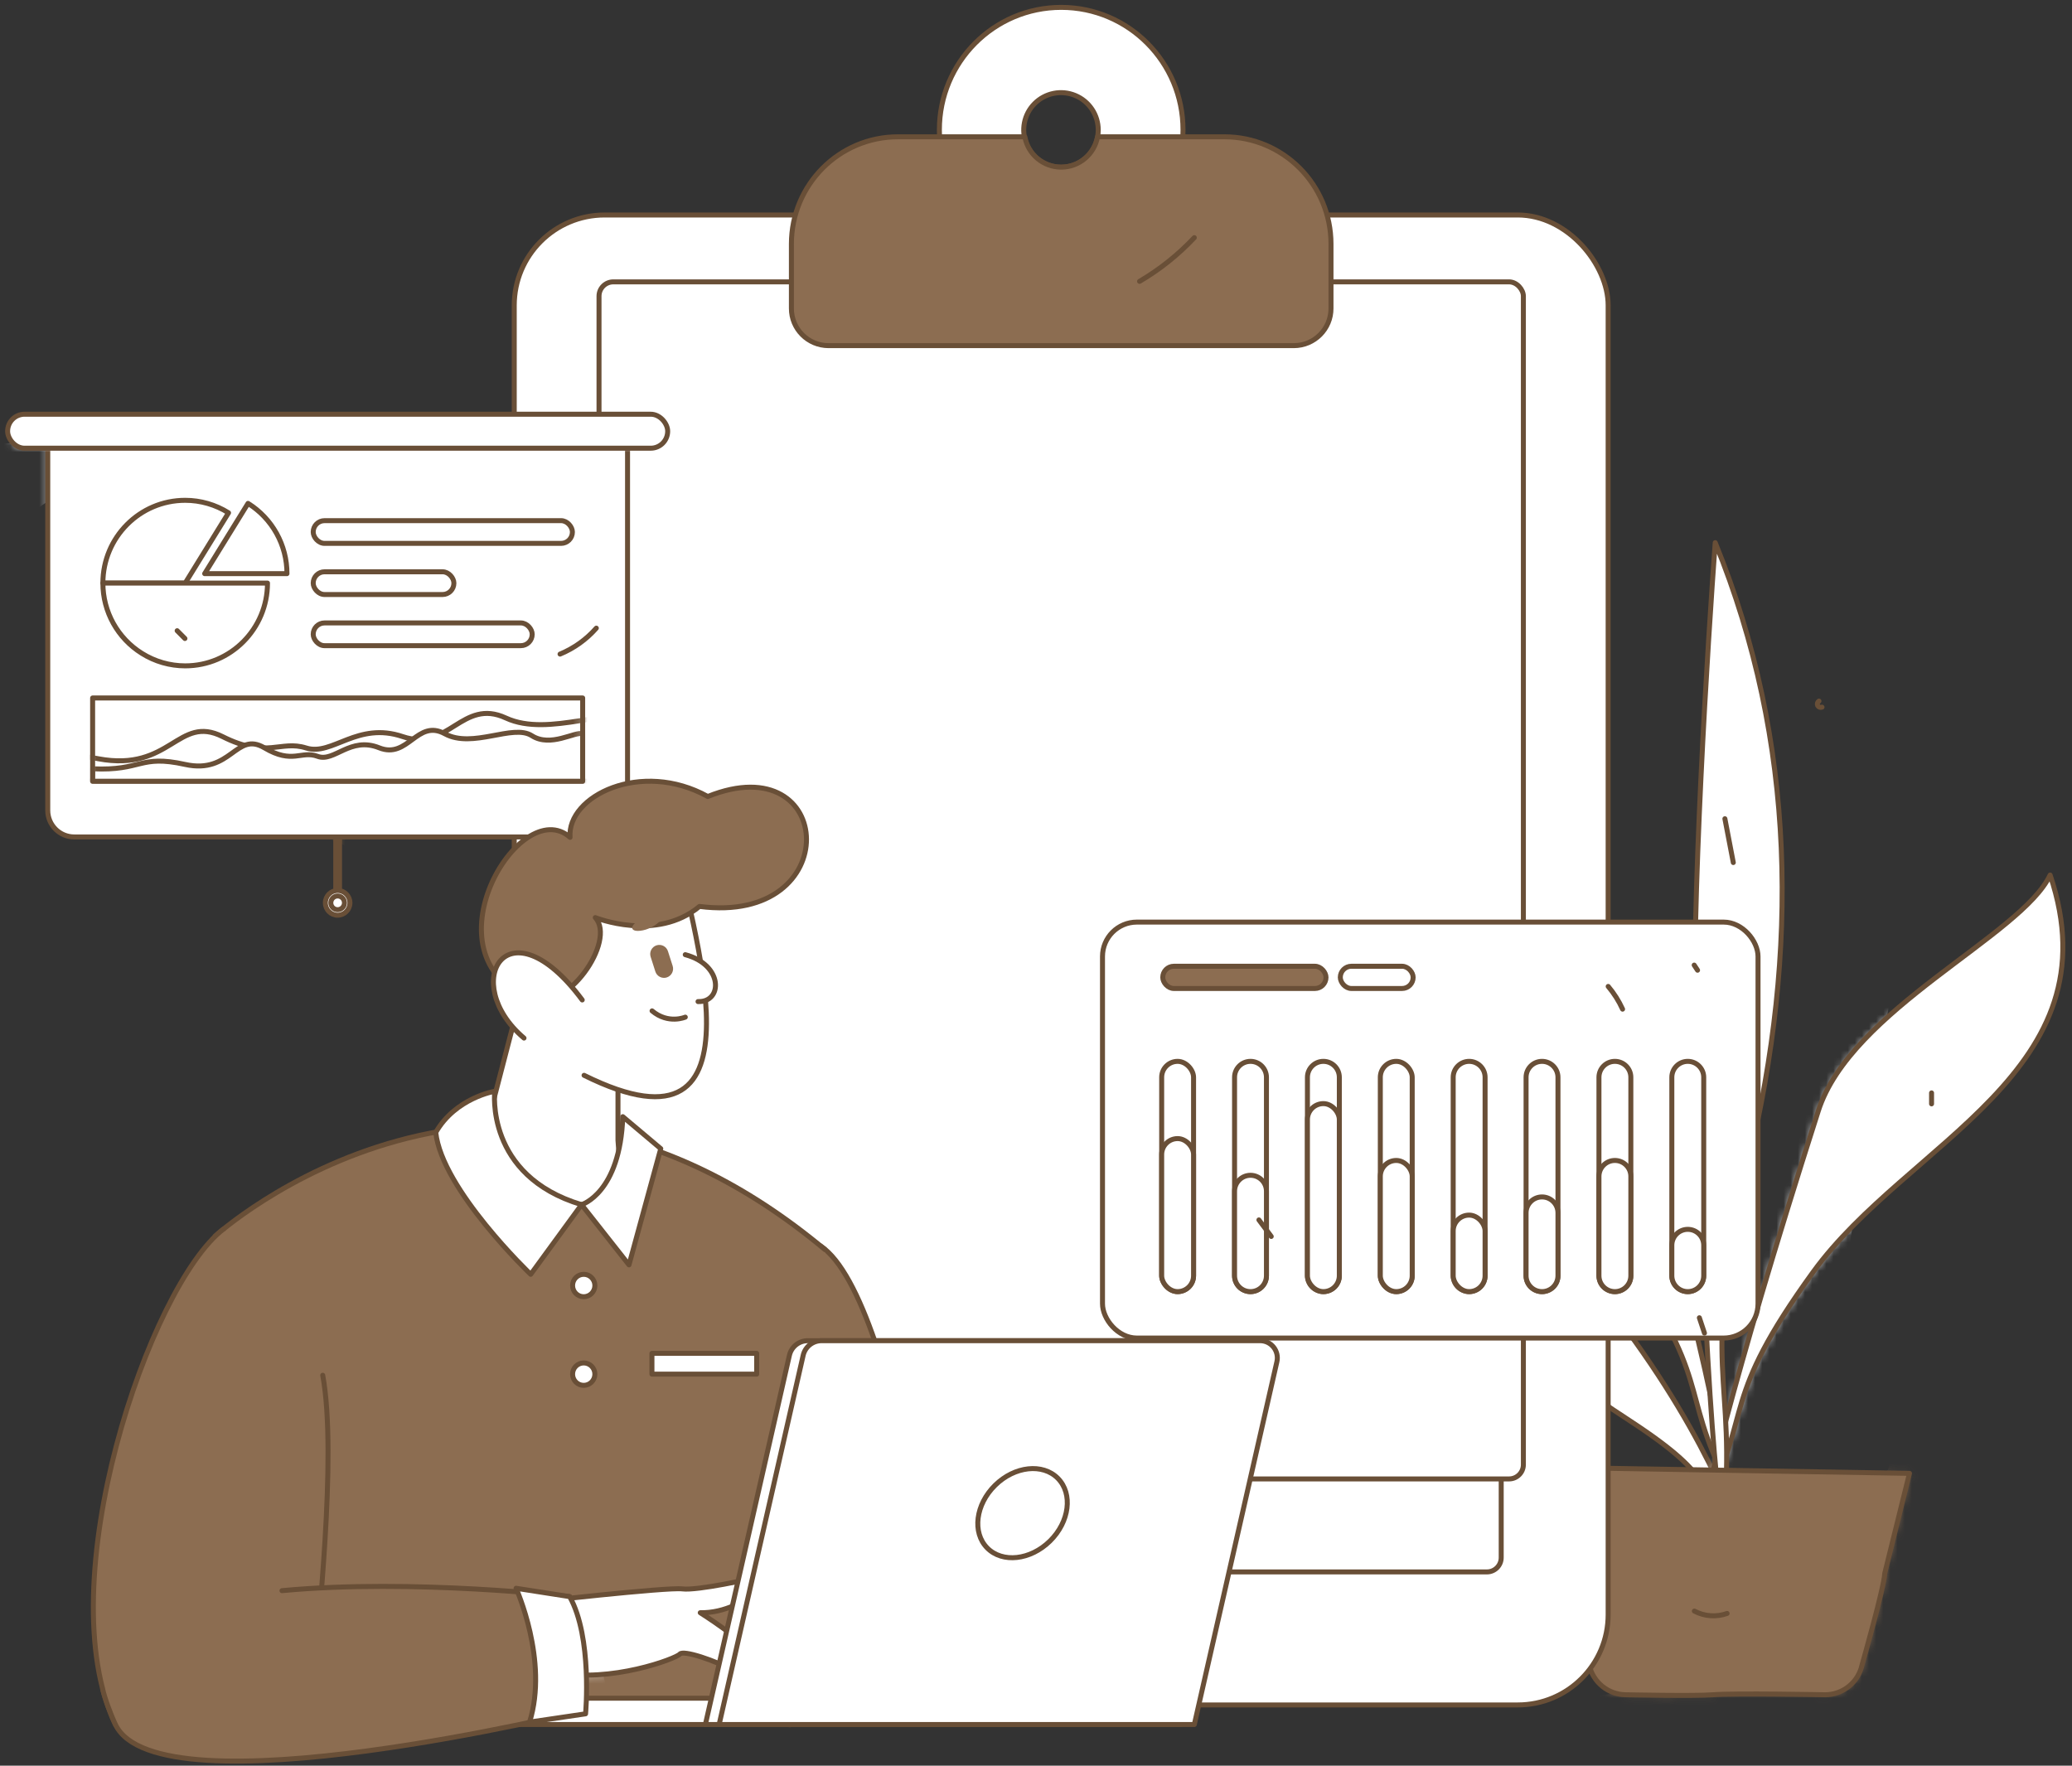 <?xml version="1.0" encoding="UTF-8"?> <svg xmlns="http://www.w3.org/2000/svg" width="291" height="248" viewBox="0 0 291 248" fill="none"><rect x="0" y="0" width="291" height="248" fill="#333333" stroke="none"/><path d="M212.204 112.616C202.904 140.187 214.162 157.419 227.379 175.635C240.595 193.852 235.809 195.001 242.553 208.348C242.553 208.348 238.024 177.223 222.743 137.422C219.679 129.442 216.183 121.113 212.204 112.616Z" fill="white"></path><mask id="mask0_502_3396" style="mask-type:luminance" maskUnits="userSpaceOnUse" x="208" y="112" width="35" height="97"><path fill-rule="evenodd" clip-rule="evenodd" d="M212.204 112.616C202.904 140.187 214.162 157.419 227.379 175.635C240.595 193.852 235.809 195.001 242.553 208.348C242.553 208.348 238.024 177.223 222.743 137.422C219.679 129.442 216.183 121.113 212.204 112.616Z" fill="white"></path></mask><g mask="url(#mask0_502_3396)"><path d="M212.131 102.568C212.131 102.568 218.737 102.327 212.204 112.616C205.672 122.906 223.084 174 223.084 174L193.595 149.031L212.131 102.568Z" fill="white"></path></g><path fill-rule="evenodd" clip-rule="evenodd" d="M212.204 112.616C202.904 140.187 214.162 157.419 227.379 175.635C240.595 193.852 235.809 195.001 242.553 208.348C242.553 208.348 238.024 177.223 222.743 137.422C219.679 129.442 216.183 121.113 212.204 112.616Z" stroke="#694F37" stroke-width="0.7" stroke-linecap="round" stroke-linejoin="round"></path><path d="M213.795 169.669C204.494 182.765 215.753 190.949 228.969 199.601C242.185 208.254 237.399 208.799 244.143 215.139C244.143 215.139 239.615 200.356 224.333 181.451C221.269 177.661 217.773 173.705 213.795 169.669Z" fill="white" stroke="#694F37" stroke-width="0.7" stroke-linecap="round" stroke-linejoin="round"></path><path d="M287.928 122.906C297.228 150.477 267.878 160.424 254.661 178.641C241.445 196.857 246.231 198.006 239.487 211.354C239.487 211.354 242.373 196.662 255.368 156.048C259.937 141.77 283.949 131.403 287.928 122.906Z" fill="white"></path><mask id="mask1_502_3396" style="mask-type:luminance" maskUnits="userSpaceOnUse" x="239" y="122" width="51" height="90"><path fill-rule="evenodd" clip-rule="evenodd" d="M287.928 122.906C297.228 150.477 267.878 160.424 254.661 178.641C241.445 196.857 246.231 198.006 239.487 211.354C239.487 211.354 242.372 196.662 255.368 156.048C259.937 141.77 283.949 131.403 287.928 122.906Z" fill="white"></path></mask><g mask="url(#mask1_502_3396)"><path d="M267.082 134.371C265.21 136.041 257.206 192.404 257.206 192.404L231.743 229.865L237.798 152.304L267.082 134.371Z" fill="white"></path></g><path fill-rule="evenodd" clip-rule="evenodd" d="M287.928 122.906C297.228 150.477 267.878 160.424 254.661 178.641C241.445 196.857 246.231 198.006 239.487 211.354C239.487 211.354 242.373 196.662 255.368 156.048C259.937 141.77 283.949 131.403 287.928 122.906Z" stroke="#694F37" stroke-width="0.7" stroke-linecap="round" stroke-linejoin="round"></path><path d="M240.892 76.219C252.3 104.163 252.653 133.627 245.564 163.219C238.474 192.811 244.061 192.985 242.023 213.783C242.023 213.783 239.98 209.494 238.103 148.477C237.443 127.027 239.932 89.363 240.892 76.219Z" fill="white" stroke="#694F37" stroke-width="0.7" stroke-linecap="round" stroke-linejoin="round"></path><path d="M264.699 220.988C264.643 222.871 261.514 233.85 261.514 233.85C260.986 236.292 258.828 238.037 256.329 238.042C256.329 238.042 243.632 237.796 240.561 238.042C238.024 238.245 228.374 238.042 228.374 238.042C225.876 238.037 223.718 236.292 223.19 233.85L217.12 206.089L268.176 206.945L264.699 220.988" fill="#8C6D51"></path><mask id="mask2_502_3396" style="mask-type:luminance" maskUnits="userSpaceOnUse" x="217" y="206" width="52" height="33"><path fill-rule="evenodd" clip-rule="evenodd" d="M264.699 220.988C264.643 222.871 261.514 233.85 261.514 233.85C260.986 236.292 258.828 238.037 256.329 238.042C256.329 238.042 243.632 237.796 240.561 238.042C238.024 238.245 228.374 238.042 228.374 238.042C225.876 238.037 223.718 236.292 223.19 233.85L217.12 206.089L268.176 206.945L264.699 220.988" fill="white"></path></mask><g mask="url(#mask2_502_3396)"><path d="M266.957 199.501C261.198 229.968 232.186 239.43 219.386 238.132C206.587 236.834 251.385 250.137 252.451 250.352C253.518 250.566 281.463 246.49 281.463 246.49V213.783L274.637 206.089" fill="#8C6D51"></path></g><path d="M264.699 220.988C264.643 222.871 261.514 233.85 261.514 233.85C260.986 236.292 258.828 238.037 256.329 238.042C256.329 238.042 243.632 237.796 240.561 238.042C238.024 238.245 228.374 238.042 228.374 238.042C225.876 238.037 223.718 236.292 223.19 233.85L217.12 206.089L268.176 206.945L264.699 220.988" stroke="#694F37" stroke-width="0.7" stroke-linecap="round" stroke-linejoin="round"></path><path d="M221.115 151.97C221.44 153.926 222.237 155.773 223.437 157.352" stroke="#694F37" stroke-width="0.7" stroke-linecap="round" stroke-linejoin="round"></path><path d="M242.251 114.998L243.431 121.151" stroke="#694F37" stroke-width="0.7" stroke-linecap="round" stroke-linejoin="round"></path><path d="M271.275 153.506V155.046" stroke="#694F37" stroke-width="0.7" stroke-linecap="round" stroke-linejoin="round"></path><path d="M221.911 188.915L224.167 192.024" stroke="#694F37" stroke-width="0.7" stroke-linecap="round" stroke-linejoin="round"></path><path d="M237.963 226.289C239.38 227.042 241.049 227.162 242.56 226.62" stroke="#694F37" stroke-width="0.7" stroke-linecap="round" stroke-linejoin="round"></path><rect x="72.223" y="30.197" width="153.632" height="209.274" rx="12.694" fill="white"></rect><rect x="72.223" y="30.197" width="153.632" height="209.274" rx="12.694" stroke="#694F37" stroke-width="0.7" stroke-linecap="round" stroke-linejoin="round"></rect><rect x="87.24" y="60.714" width="123.596" height="160.074" rx="2.009" fill="white" stroke="#694F37" stroke-width="0.7" stroke-linecap="round" stroke-linejoin="round"></rect><rect x="84.128" y="39.589" width="129.822" height="168.137" rx="2.009" fill="white" stroke="#694F37" stroke-width="0.7" stroke-linecap="round" stroke-linejoin="round"></rect><path fill-rule="evenodd" clip-rule="evenodd" d="M131.93 18.244C131.93 8.74 139.59 1.036 149.039 1.036C158.487 1.036 166.147 8.74 166.147 18.244C166.147 27.747 158.487 35.451 149.039 35.451C139.59 35.451 131.93 27.747 131.93 18.244ZM144.183 20.267C145.003 22.221 146.92 23.488 149.039 23.475C151.919 23.467 154.248 21.125 154.24 18.244C154.24 16.125 152.962 14.215 151.004 13.407C149.045 12.599 146.792 13.052 145.298 14.555C143.804 16.057 143.364 18.312 144.183 20.267Z" fill="white"></path><path d="M166.147 18.244H165.797H166.147ZM149.039 23.475L149.037 23.125L149.036 23.125L149.039 23.475ZM154.24 18.244L153.89 18.244L153.89 18.245L154.24 18.244ZM145.298 14.555L145.546 14.801L145.298 14.555ZM149.039 0.686C139.395 0.686 131.58 8.548 131.58 18.244H132.28C132.28 8.931 139.785 1.386 149.039 1.386V0.686ZM166.497 18.244C166.497 8.548 158.683 0.686 149.039 0.686V1.386C158.292 1.386 165.797 8.931 165.797 18.244H166.497ZM149.039 35.801C158.683 35.801 166.497 27.938 166.497 18.244H165.797C165.797 27.555 158.292 35.101 149.039 35.101V35.801ZM131.58 18.244C131.58 27.938 139.395 35.801 149.039 35.801V35.101C139.785 35.101 132.28 27.555 132.28 18.244H131.58ZM149.036 23.125C147.059 23.137 145.271 21.954 144.506 20.131L143.861 20.402C144.735 22.487 146.78 23.838 149.041 23.825L149.036 23.125ZM153.89 18.245C153.898 20.932 151.725 23.117 149.037 23.125L149.04 23.825C152.114 23.816 154.599 21.317 154.59 18.243L153.89 18.245ZM150.87 13.73C152.698 14.485 153.89 16.267 153.89 18.244L154.59 18.244C154.59 15.983 153.227 13.946 151.137 13.083L150.87 13.73ZM145.546 14.801C146.94 13.399 149.042 12.976 150.87 13.73L151.137 13.083C149.047 12.221 146.644 12.705 145.05 14.308L145.546 14.801ZM144.506 20.131C143.742 18.308 144.152 16.203 145.546 14.801L145.05 14.308C143.456 15.911 142.986 18.317 143.861 20.402L144.506 20.131Z" fill="#694F37"></path><path d="M171.961 19.214H154.143C153.695 21.682 151.546 23.476 149.039 23.476C146.531 23.476 144.382 21.682 143.934 19.214H126.116C117.849 19.214 111.147 25.955 111.147 34.27V43.313C111.139 46.196 113.469 48.54 116.352 48.549H181.725C184.608 48.54 186.938 46.196 186.93 43.313V34.27C186.93 25.955 180.228 19.214 171.961 19.214Z" fill="#8C6D51" stroke="#694F37" stroke-width="0.7" stroke-linecap="round" stroke-linejoin="round"></path><rect opacity="0.44" x="98.689" y="61.756" width="14.468" height="14.552" rx="1.395" fill="white"></rect><rect opacity="0.44" x="118.151" y="63.755" width="72.548" height="10.554" rx="0.838" fill="white"></rect><rect opacity="0.44" x="98.689" y="87.422" width="14.468" height="14.552" rx="1.395" fill="white"></rect><rect opacity="0.44" x="118.151" y="89.42" width="41.623" height="10.554" rx="0.838" fill="white"></rect><rect opacity="0.44" x="98.689" y="113.087" width="14.468" height="14.552" rx="1.395" fill="white"></rect><rect opacity="0.44" x="118.151" y="115.086" width="72.548" height="10.554" rx="0.838" fill="white"></rect><rect opacity="0.44" x="98.689" y="138.753" width="14.468" height="14.552" rx="1.395" fill="white"></rect><rect opacity="0.44" x="118.151" y="140.751" width="58.157" height="10.554" rx="0.838" fill="white"></rect><rect opacity="0.44" x="98.689" y="164.418" width="14.468" height="14.552" rx="1.395" fill="white"></rect><rect opacity="0.44" x="118.151" y="166.417" width="43.69" height="10.554" rx="0.838" fill="white"></rect><path d="M167.733 33.381C165.475 35.783 162.886 37.85 160.043 39.519" stroke="#694F37" stroke-width="0.7" stroke-linecap="round" stroke-linejoin="round"></path><path d="M89.605 229.543L91.982 228.103" stroke="#694F37" stroke-width="0.7" stroke-linecap="round" stroke-linejoin="round"></path><rect x="47.153" y="113.911" width="0.534" height="11.886" fill="white"></rect><mask id="mask3_502_3396" style="mask-type:luminance" maskUnits="userSpaceOnUse" x="47" y="113" width="1" height="13"><rect x="47.153" y="113.911" width="0.534" height="11.886" fill="white"></rect></mask><g mask="url(#mask3_502_3396)"><path d="M45.695 116.616C44.89 118.221 48.341 117.18 49.505 119.522C50.67 121.865 49.145 115.401 49.145 115.401L45.192 116.052" fill="white"></path><path d="M45.695 116.616C44.89 118.221 48.341 117.18 49.505 119.522C50.67 121.865 49.145 115.401 49.145 115.401L45.192 116.052" stroke="#694F37" stroke-width="0.7" stroke-linecap="round" stroke-linejoin="round"></path></g><rect x="47.153" y="113.911" width="0.534" height="11.886" stroke="#694F37" stroke-width="0.7" stroke-linecap="round" stroke-linejoin="round"></rect><ellipse cx="47.42" cy="126.81" rx="1.725" ry="1.735" fill="white" stroke="#694F37" stroke-width="0.7" stroke-linecap="round" stroke-linejoin="round"></ellipse><ellipse cx="47.42" cy="126.81" rx="0.958" ry="0.964" fill="white" stroke="#694F37" stroke-width="0.7" stroke-linecap="round" stroke-linejoin="round"></ellipse><path d="M6.706 59.946H88.135V113.825C88.135 115.885 86.465 117.555 84.404 117.555H10.436C8.376 117.555 6.706 115.885 6.706 113.825V59.946H6.706Z" fill="white"></path><mask id="mask4_502_3396" style="mask-type:luminance" maskUnits="userSpaceOnUse" x="6" y="59" width="83" height="59"><path fill-rule="evenodd" clip-rule="evenodd" d="M6.706 59.946H88.135V113.825C88.135 115.885 86.465 117.555 84.404 117.555H10.436C8.376 117.555 6.706 115.885 6.706 113.825V59.946H6.706Z" fill="white"></path></mask><g mask="url(#mask4_502_3396)"><path d="M2.149 80.312C-4.396 54.714 93.957 67.728 88.135 62.954C82.312 58.18 -7.858 54.567 -7.858 54.567L-9.238 58.18" fill="white"></path></g><path fill-rule="evenodd" clip-rule="evenodd" d="M6.706 59.946H88.135V113.825C88.135 115.885 86.465 117.555 84.404 117.555H10.436C8.376 117.555 6.706 115.885 6.706 113.825V59.946H6.706Z" stroke="#694F37" stroke-width="0.7" stroke-linecap="round" stroke-linejoin="round"></path><rect x="1.07" y="58.18" width="92.701" height="4.774" rx="2.38" fill="white"></rect><mask id="mask5_502_3396" style="mask-type:luminance" maskUnits="userSpaceOnUse" x="1" y="58" width="93" height="5"><rect x="1.07" y="58.18" width="92.701" height="4.774" rx="2.38" fill="white"></rect></mask><g mask="url(#mask5_502_3396)"><path d="M-2.797 62.954C-1.187 60.352 90.507 63.559 93.77 60.567C97.034 57.575 96.804 66.367 96.804 66.367L-13.148 73.129" fill="white"></path></g><rect x="1.07" y="58.18" width="92.701" height="4.774" rx="2.38" stroke="#694F37" stroke-width="0.7" stroke-linecap="round" stroke-linejoin="round"></rect><path d="M32.097 72.029C30.274 70.882 28.164 70.273 26.01 70.273C19.626 70.273 14.451 75.478 14.451 81.899H26.01L32.097 72.029Z" fill="white" stroke="#694F37" stroke-width="0.7" stroke-linecap="round" stroke-linejoin="round"></path><path d="M26.01 81.899H14.451C14.448 85.913 16.516 89.644 19.922 91.768C21.745 92.915 23.855 93.524 26.01 93.525C32.393 93.525 37.568 88.32 37.568 81.899H26.01Z" fill="white" stroke="#694F37" stroke-width="0.7" stroke-linecap="round" stroke-linejoin="round"></path><path d="M34.833 70.704L28.745 80.573H40.304C40.307 76.559 38.239 72.828 34.833 70.704Z" fill="white" stroke="#694F37" stroke-width="0.7" stroke-linecap="round" stroke-linejoin="round"></path><rect x="43.988" y="73.129" width="36.402" height="3.193" rx="1.592" fill="white" stroke="#694F37" stroke-width="0.7" stroke-linecap="round" stroke-linejoin="round"></rect><rect x="43.988" y="80.312" width="19.759" height="3.193" rx="1.592" fill="white" stroke="#694F37" stroke-width="0.7" stroke-linecap="round" stroke-linejoin="round"></rect><rect x="43.988" y="87.496" width="30.756" height="3.193" rx="1.592" fill="white" stroke="#694F37" stroke-width="0.7" stroke-linecap="round" stroke-linejoin="round"></rect><rect x="13.008" y="98.036" width="68.825" height="11.705" fill="white"></rect><mask id="mask6_502_3396" style="mask-type:luminance" maskUnits="userSpaceOnUse" x="13" y="98" width="69" height="12"><rect x="13.008" y="98.036" width="68.825" height="11.705" fill="white"></rect></mask><g mask="url(#mask6_502_3396)"><path d="M-6.587 109.722V107.387C4.414 107.814 3.632 104.664 13.802 106.572C23.973 108.48 24.995 100.315 31.265 103.466C37.534 106.616 39.36 103.909 43.011 105.063C46.662 106.217 50.182 101.291 56.572 103.466C62.961 105.64 64.917 98.008 71.045 100.848C77.174 103.687 86.041 98.94 90.213 101.203C94.386 103.466 99.732 100.36 101.427 100.848V109.722L-6.587 109.722Z" fill="white" stroke="#694F37" stroke-width="0.7" stroke-linecap="round" stroke-linejoin="round"></path><path d="M13.008 109.742V107.985C20.017 108.306 19.519 105.936 25.999 107.371C32.48 108.807 33.131 102.664 37.126 105.034C41.121 107.405 42.284 105.368 44.611 106.236C46.937 107.104 49.18 103.399 53.251 105.034C57.323 106.67 58.569 100.928 62.474 103.065C66.379 105.201 72.029 101.629 74.688 103.332C77.346 105.034 80.753 102.698 81.833 103.065V109.742H13.008Z" fill="white" stroke="#694F37" stroke-width="0.7" stroke-linecap="round" stroke-linejoin="round"></path></g><rect x="13.008" y="98.036" width="68.825" height="11.705" stroke="#694F37" stroke-width="0.7" stroke-linecap="round" stroke-linejoin="round"></rect><path d="M83.75 88.227C82.353 89.816 80.611 91.064 78.656 91.872" stroke="#694F37" stroke-width="0.7" stroke-linecap="round" stroke-linejoin="round"></path><path d="M24.881 88.588L25.971 89.685" stroke="#694F37" stroke-width="0.7" stroke-linecap="round" stroke-linejoin="round"></path><rect x="154.839" y="129.515" width="92.065" height="58.426" rx="4.828" fill="white"></rect><rect x="154.839" y="129.515" width="92.065" height="58.426" rx="4.828" stroke="#694F37" stroke-width="0.7" stroke-linecap="round" stroke-linejoin="round"></rect><rect x="163.304" y="135.718" width="22.925" height="3.123" rx="1.557" fill="#8C6D51" stroke="#694F37" stroke-width="0.7" stroke-linecap="round" stroke-linejoin="round"></rect><rect x="188.238" y="135.718" width="10.229" height="3.123" rx="1.557" fill="white" stroke="#694F37" stroke-width="0.7" stroke-linecap="round" stroke-linejoin="round"></rect><rect x="163.15" y="149.076" width="4.479" height="32.342" rx="2.24" fill="white" stroke="#694F37" stroke-width="0.7" stroke-linecap="round" stroke-linejoin="round"></rect><rect x="163.15" y="159.924" width="4.479" height="21.494" rx="2.24" fill="white" stroke="#694F37" stroke-width="0.7" stroke-linecap="round" stroke-linejoin="round"></rect><path d="M185.861 149.076C187.098 149.076 188.101 150.079 188.101 151.316V179.179C188.101 180.416 187.098 181.419 185.861 181.419C184.624 181.419 183.621 180.416 183.621 179.179V151.316C183.621 150.079 184.624 149.076 185.861 149.076H185.861Z" fill="white" stroke="#694F37" stroke-width="0.7" stroke-linecap="round" stroke-linejoin="round"></path><rect x="183.621" y="155.011" width="4.479" height="26.407" rx="2.24" fill="white" stroke="#694F37" stroke-width="0.7" stroke-linecap="round" stroke-linejoin="round"></rect><path d="M175.625 149.076C176.862 149.076 177.865 150.079 177.865 151.316V179.179C177.865 180.416 176.862 181.419 175.625 181.419C174.388 181.419 173.386 180.416 173.386 179.179V151.316C173.386 150.079 174.388 149.076 175.625 149.076H175.625Z" fill="white" stroke="#694F37" stroke-width="0.7" stroke-linecap="round" stroke-linejoin="round"></path><path d="M175.625 165.079C176.862 165.079 177.865 166.082 177.865 167.319V179.179C177.865 180.416 176.862 181.419 175.625 181.419C174.388 181.419 173.386 180.416 173.386 179.179V167.319C173.386 166.082 174.388 165.079 175.625 165.079L175.625 165.079Z" fill="white" stroke="#694F37" stroke-width="0.7" stroke-linecap="round" stroke-linejoin="round"></path><rect x="193.857" y="149.076" width="4.479" height="32.342" rx="2.24" fill="white" stroke="#694F37" stroke-width="0.7" stroke-linecap="round" stroke-linejoin="round"></rect><rect x="193.857" y="162.995" width="4.479" height="18.424" rx="2.24" fill="white" stroke="#694F37" stroke-width="0.7" stroke-linecap="round" stroke-linejoin="round"></rect><path d="M206.332 149.076C207.569 149.076 208.571 150.079 208.571 151.316V179.179C208.571 180.416 207.569 181.419 206.332 181.419C205.095 181.419 204.092 180.416 204.092 179.179V151.316C204.092 150.722 204.328 150.152 204.748 149.732C205.168 149.312 205.738 149.076 206.332 149.076Z" fill="white" stroke="#694F37" stroke-width="0.7" stroke-linecap="round" stroke-linejoin="round"></path><rect x="204.092" y="170.671" width="4.479" height="10.747" rx="2.24" fill="white" stroke="#694F37" stroke-width="0.7" stroke-linecap="round" stroke-linejoin="round"></rect><path d="M226.803 149.076C228.04 149.076 229.042 150.079 229.042 151.316V179.179C229.042 180.416 228.04 181.419 226.803 181.419C225.566 181.419 224.563 180.416 224.563 179.179V151.316C224.563 150.079 225.566 149.076 226.803 149.076Z" fill="white" stroke="#694F37" stroke-width="0.7" stroke-linecap="round" stroke-linejoin="round"></path><path d="M226.803 162.995C228.04 162.995 229.042 163.997 229.042 165.234V179.179C229.042 180.416 228.04 181.419 226.803 181.419C225.566 181.419 224.563 180.416 224.563 179.179V165.234C224.563 164.64 224.799 164.071 225.219 163.651C225.639 163.231 226.209 162.995 226.803 162.995V162.995Z" fill="white" stroke="#694F37" stroke-width="0.7" stroke-linecap="round" stroke-linejoin="round"></path><path d="M216.567 149.076C217.804 149.076 218.807 150.079 218.807 151.316V179.179C218.807 180.416 217.804 181.419 216.567 181.419C215.33 181.419 214.328 180.416 214.328 179.179V151.316C214.328 150.079 215.33 149.076 216.567 149.076H216.567Z" fill="white" stroke="#694F37" stroke-width="0.7" stroke-linecap="round" stroke-linejoin="round"></path><path d="M216.567 168.119C217.804 168.119 218.807 169.121 218.807 170.358V179.179C218.807 180.416 217.804 181.419 216.567 181.419C215.33 181.419 214.328 180.416 214.328 179.179V170.358C214.328 169.121 215.33 168.119 216.567 168.119V168.119Z" fill="white" stroke="#694F37" stroke-width="0.7" stroke-linecap="round" stroke-linejoin="round"></path><path d="M237.038 149.076C238.275 149.076 239.278 150.079 239.278 151.316V179.179C239.278 180.416 238.275 181.419 237.038 181.419C235.801 181.419 234.799 180.416 234.799 179.179V151.316C234.799 150.079 235.801 149.076 237.038 149.076L237.038 149.076Z" fill="white" stroke="#694F37" stroke-width="0.7" stroke-linecap="round" stroke-linejoin="round"></path><path d="M237.038 172.671C238.275 172.671 239.278 173.673 239.278 174.91V179.179C239.278 180.416 238.275 181.419 237.038 181.419C235.801 181.419 234.799 180.416 234.799 179.179V174.91C234.799 174.316 235.035 173.747 235.455 173.327C235.875 172.907 236.444 172.671 237.038 172.671Z" fill="white" stroke="#694F37" stroke-width="0.7" stroke-linecap="round" stroke-linejoin="round"></path><path d="M225.861 138.551C226.678 139.517 227.357 140.591 227.881 141.743" stroke="#694F37" stroke-width="0.7" stroke-linecap="round" stroke-linejoin="round"></path><path d="M176.807 171.346L178.538 173.668" stroke="#694F37" stroke-width="0.7" stroke-linecap="round" stroke-linejoin="round"></path><path d="M98.706 183.572L115.231 174.993C126.652 182.55 133.622 241.292 133.622 241.292L107.075 227.332L98.706 183.572Z" fill="#8C6D51"></path><path fill-rule="evenodd" clip-rule="evenodd" d="M98.706 183.572L115.231 174.993C126.652 182.55 133.622 241.292 133.622 241.292L107.075 227.332L98.706 183.572Z" stroke="#694F37" stroke-width="0.7" stroke-linecap="round" stroke-linejoin="round"></path><path d="M115.336 198.319C114.721 209.682 113.473 224.747 110.97 242.25L53.29 238.526L30.119 194.241L30.209 173.627C30.209 173.627 70.03 137.281 115.875 175.525" fill="#8C6D51"></path><mask id="mask7_502_3396" style="mask-type:luminance" maskUnits="userSpaceOnUse" x="30" y="158" width="86" height="85"><path fill-rule="evenodd" clip-rule="evenodd" d="M115.336 198.319C114.721 209.682 113.473 224.747 110.97 242.25L53.29 238.526L30.119 194.241L30.209 173.627C30.209 173.627 70.03 137.281 115.875 175.525" fill="white"></path></mask><g mask="url(#mask7_502_3396)"><path d="M42.689 195.747C59.84 185.355 46.404 224.551 63.393 219.589C80.383 214.628 82.382 227.477 82.382 227.477L60.269 251.473L20.423 235.072L33.76 206.908" fill="#8C6D51"></path></g><path d="M115.336 198.319C114.721 209.682 113.473 224.747 110.97 242.25L53.29 238.526L30.119 194.241L30.209 173.627C30.209 173.627 70.03 137.281 115.875 175.525" stroke="#694F37" stroke-width="0.7" stroke-linecap="round" stroke-linejoin="round"></path><path d="M68.264 158.599L73.07 140.107L86.791 144.587V160.162L87.238 166.132L85.444 169.779L81.675 169.204L73.786 168.506" fill="white"></path><mask id="mask8_502_3396" style="mask-type:luminance" maskUnits="userSpaceOnUse" x="68" y="140" width="20" height="30"><path fill-rule="evenodd" clip-rule="evenodd" d="M68.264 158.599L73.07 140.107L86.791 144.587V160.162L87.238 166.132L85.444 169.779L81.675 169.204L73.786 168.506" fill="white"></path></mask><g mask="url(#mask8_502_3396)"><path d="M91.035 163.386C73.725 159.974 88.788 155.975 82.621 153.055C80.924 152.251 83.624 143.905 83.624 143.905L88.328 146.999" fill="white"></path></g><path d="M68.264 158.599L73.07 140.107L86.791 144.587V160.162L87.238 166.132L85.444 169.779L81.675 169.204L73.786 168.506" stroke="#694F37" stroke-width="0.7" stroke-linecap="round" stroke-linejoin="round"></path><path d="M76.314 139.544L81.14 128.045L94.702 117.355C96.735 129.705 108.947 164.387 82.029 151.037" fill="white"></path><path d="M76.314 139.544L81.14 128.045L94.702 117.355C96.735 129.705 108.947 164.387 82.029 151.037" stroke="#694F37" stroke-width="0.7" stroke-linecap="round" stroke-linejoin="round"></path><path d="M74.477 140.311C79.574 142.344 86.608 132.166 83.604 128.883C83.604 128.883 92.19 132.352 98.24 127.315C118.759 129.977 117.403 104.618 99.404 111.874C90.035 106.688 79.608 111.809 80.062 117.611C73.014 111.346 59.293 134.255 74.477 140.311Z" fill="#8C6D51" stroke="#694F37" stroke-width="0.7" stroke-linecap="round" stroke-linejoin="round"></path><path d="M73.593 145.806C64.409 138.01 71.282 126.35 81.77 140.451L73.593 145.806Z" fill="white"></path><path d="M73.593 145.806C64.409 138.01 71.282 126.35 81.77 140.451" stroke="#694F37" stroke-width="0.7" stroke-linecap="round" stroke-linejoin="round"></path><path d="M93.647 137.289V137.289C93.323 137.393 92.972 137.364 92.671 137.208C92.37 137.053 92.142 136.783 92.04 136.46L91.38 134.396C91.163 133.722 91.531 133 92.204 132.78V132.78C92.527 132.676 92.878 132.705 93.179 132.861C93.481 133.016 93.708 133.285 93.81 133.609L94.471 135.673C94.687 136.347 94.319 137.069 93.647 137.289V137.289Z" fill="#8C6D51"></path><path d="M91.977 128.341C88.254 129.365 87.926 131.16 90.295 130.673C92.664 130.185 94.409 127.672 91.977 128.341Z" fill="#8C6D51"></path><path d="M96.24 134.092C101.636 135.527 101.498 140.8 98.035 140.679L96.24 134.092Z" fill="white"></path><path d="M96.24 134.092C101.636 135.527 101.498 140.8 98.035 140.679" stroke="#694F37" stroke-width="0.7" stroke-linecap="round" stroke-linejoin="round"></path><ellipse opacity="0.27" cx="89.45" cy="139.405" rx="2.908" ry="2.156" transform="rotate(-8.308 89.45 139.405)" fill="white"></ellipse><path d="M91.579 141.986C93.86 143.907 96.244 142.865 96.244 142.865L91.579 141.986Z" fill="white"></path><path d="M91.579 141.986C93.86 143.907 96.244 142.865 96.244 142.865" stroke="#694F37" stroke-width="0.7" stroke-linecap="round" stroke-linejoin="round"></path><path d="M88.338 177.662L81.675 169.204C81.675 169.204 87.098 167.605 87.468 156.845L92.801 161.336L88.338 177.662Z" fill="white" stroke="#694F37" stroke-width="0.7" stroke-linecap="round" stroke-linejoin="round"></path><path d="M61.2 159.054C63.99 154.194 69.486 153.275 69.486 153.275C69.486 153.275 68.081 165.123 81.675 169.204L74.534 178.988C74.534 178.988 62.062 167.077 61.2 159.054Z" fill="white" stroke="#694F37" stroke-width="0.7" stroke-linecap="round" stroke-linejoin="round"></path><path d="M31.381 172.639C21.009 180.562 6.734 222.54 16.225 242.25L46.749 228.959C46.749 228.959 44.212 235.542 44.252 234.509C44.442 229.627 47.428 204.567 45.326 193.166" fill="#8C6D51"></path><path d="M31.381 172.639C21.009 180.562 6.734 222.54 16.225 242.25L46.749 228.959C46.749 228.959 44.212 235.542 44.252 234.509C44.442 229.627 47.428 204.567 45.326 193.166" stroke="#694F37" stroke-width="0.7" stroke-linecap="round" stroke-linejoin="round"></path><path d="M74.255 225.102C74.255 225.102 93.762 222.902 95.829 223.173C97.897 223.444 105.809 221.725 106.315 221.49C110.784 219.417 105.217 226.645 98.346 226.518C98.346 226.518 104.704 230.546 104.754 231.722C104.804 232.897 103.995 232.897 103.995 232.897C103.995 232.897 104.534 234.163 103.575 234.886C100.279 233.138 95.949 231.732 95.469 232.335C94.99 232.938 85.769 236.453 78.038 234.886C70.308 233.319 74.255 225.102 74.255 225.102Z" fill="white"></path><mask id="mask9_502_3396" style="mask-type:luminance" maskUnits="userSpaceOnUse" x="73" y="221" width="35" height="15"><path fill-rule="evenodd" clip-rule="evenodd" d="M74.255 225.102C74.255 225.102 93.762 222.902 95.829 223.173C97.897 223.444 105.809 221.725 106.315 221.49C110.784 219.417 105.217 226.645 98.346 226.518C98.346 226.518 104.704 230.546 104.754 231.722C104.804 232.897 103.995 232.897 103.995 232.897C103.995 232.897 104.534 234.163 103.575 234.886C100.279 233.138 95.949 231.732 95.469 232.335C94.99 232.938 85.769 236.453 78.038 234.886C70.308 233.319 74.255 225.102 74.255 225.102Z" fill="white"></path></mask><g mask="url(#mask9_502_3396)"><path d="M78.699 225.102C82.205 223.294 84.632 234.324 85.261 237.85C85.89 241.376 76.991 238.121 76.991 238.121" fill="white"></path></g><path fill-rule="evenodd" clip-rule="evenodd" d="M74.255 225.102C74.255 225.102 93.762 222.902 95.829 223.173C97.897 223.444 105.809 221.725 106.315 221.49C110.784 219.417 105.217 226.645 98.346 226.518C98.346 226.518 104.704 230.546 104.754 231.722C104.804 232.897 103.995 232.897 103.995 232.897C103.995 232.897 104.534 234.163 103.575 234.886C100.279 233.138 95.949 231.732 95.469 232.335C94.99 232.938 85.769 236.453 78.038 234.886C70.308 233.319 74.255 225.102 74.255 225.102Z" stroke="#694F37" stroke-width="0.7" stroke-linecap="round" stroke-linejoin="round"></path><ellipse cx="81.981" cy="180.562" rx="1.565" ry="1.574" fill="white" stroke="#694F37" stroke-width="0.7" stroke-linecap="round" stroke-linejoin="round"></ellipse><ellipse cx="81.981" cy="193.009" rx="1.565" ry="1.574" fill="white" stroke="#694F37" stroke-width="0.7" stroke-linecap="round" stroke-linejoin="round"></ellipse><rect x="56.153" y="238.526" width="50.604" height="3.692" fill="white" stroke="#694F37" stroke-width="0.7" stroke-linecap="round" stroke-linejoin="round"></rect><path d="M165.803 242.222H99.065L110.865 190.382C111.138 189.172 112.21 188.312 113.45 188.31H175.055C175.79 188.313 176.484 188.65 176.94 189.226C177.397 189.802 177.566 190.554 177.401 191.27L165.803 242.222Z" fill="white" stroke="#694F37" stroke-width="0.7" stroke-linecap="round" stroke-linejoin="round"></path><path d="M167.734 242.222H100.997L112.797 190.382C113.069 189.172 114.142 188.312 115.382 188.31H176.987C177.722 188.313 178.415 188.65 178.872 189.226C179.328 189.802 179.498 190.554 179.332 191.27L167.734 242.222Z" fill="white"></path><path fill-rule="evenodd" clip-rule="evenodd" d="M167.734 242.222H100.997L112.797 190.382C113.069 189.172 114.142 188.312 115.382 188.31H176.987C177.722 188.313 178.415 188.65 178.872 189.226C179.328 189.802 179.498 190.554 179.332 191.27L167.734 242.222Z" stroke="#694F37" stroke-width="0.7" stroke-linecap="round" stroke-linejoin="round"></path><path d="M39.601 223.421C58.045 221.686 80.008 224.258 80.008 224.258C82.705 230.768 82.166 240.171 82.166 240.171C82.166 240.171 22.297 254.863 16.225 242.25C15.586 240.924 14.642 238.379 14.417 237.222" fill="#8C6D51"></path><path d="M39.601 223.421C58.045 221.686 80.008 224.258 80.008 224.258C82.705 230.768 82.166 240.171 82.166 240.171C82.166 240.171 22.297 254.863 16.225 242.25C15.586 240.924 14.642 238.379 14.417 237.222" stroke="#694F37" stroke-width="0.7" stroke-linecap="round" stroke-linejoin="round"></path><path d="M72.478 223.085C72.478 223.085 77.082 233.249 74.376 241.88L82.24 240.72C82.24 240.72 83.224 230.01 80.008 224.258L72.478 223.085Z" fill="white" stroke="#694F37" stroke-width="0.7" stroke-linecap="round" stroke-linejoin="round"></path><ellipse cx="143.611" cy="212.534" rx="6.966" ry="5.494" transform="rotate(-44.519 143.611 212.534)" fill="white" stroke="#694F37" stroke-width="0.7" stroke-linecap="round" stroke-linejoin="round"></ellipse><rect x="91.561" y="190.089" width="14.711" height="2.919" fill="white" stroke="#694F37" stroke-width="0.7" stroke-linecap="round" stroke-linejoin="round"></rect><path d="M237.939 135.555L238.411 136.275" stroke="#694F37" stroke-width="0.7" stroke-linecap="round" stroke-linejoin="round"></path><path d="M238.666 185.089L239.382 187.243" stroke="#694F37" stroke-width="0.7" stroke-linecap="round" stroke-linejoin="round"></path><path d="M255.462 98.474C255.253 98.609 255.176 98.877 255.281 99.102C255.399 99.32 255.66 99.416 255.891 99.328" stroke="#694F37" stroke-width="0.7" stroke-linecap="round" stroke-linejoin="round"></path></svg> 